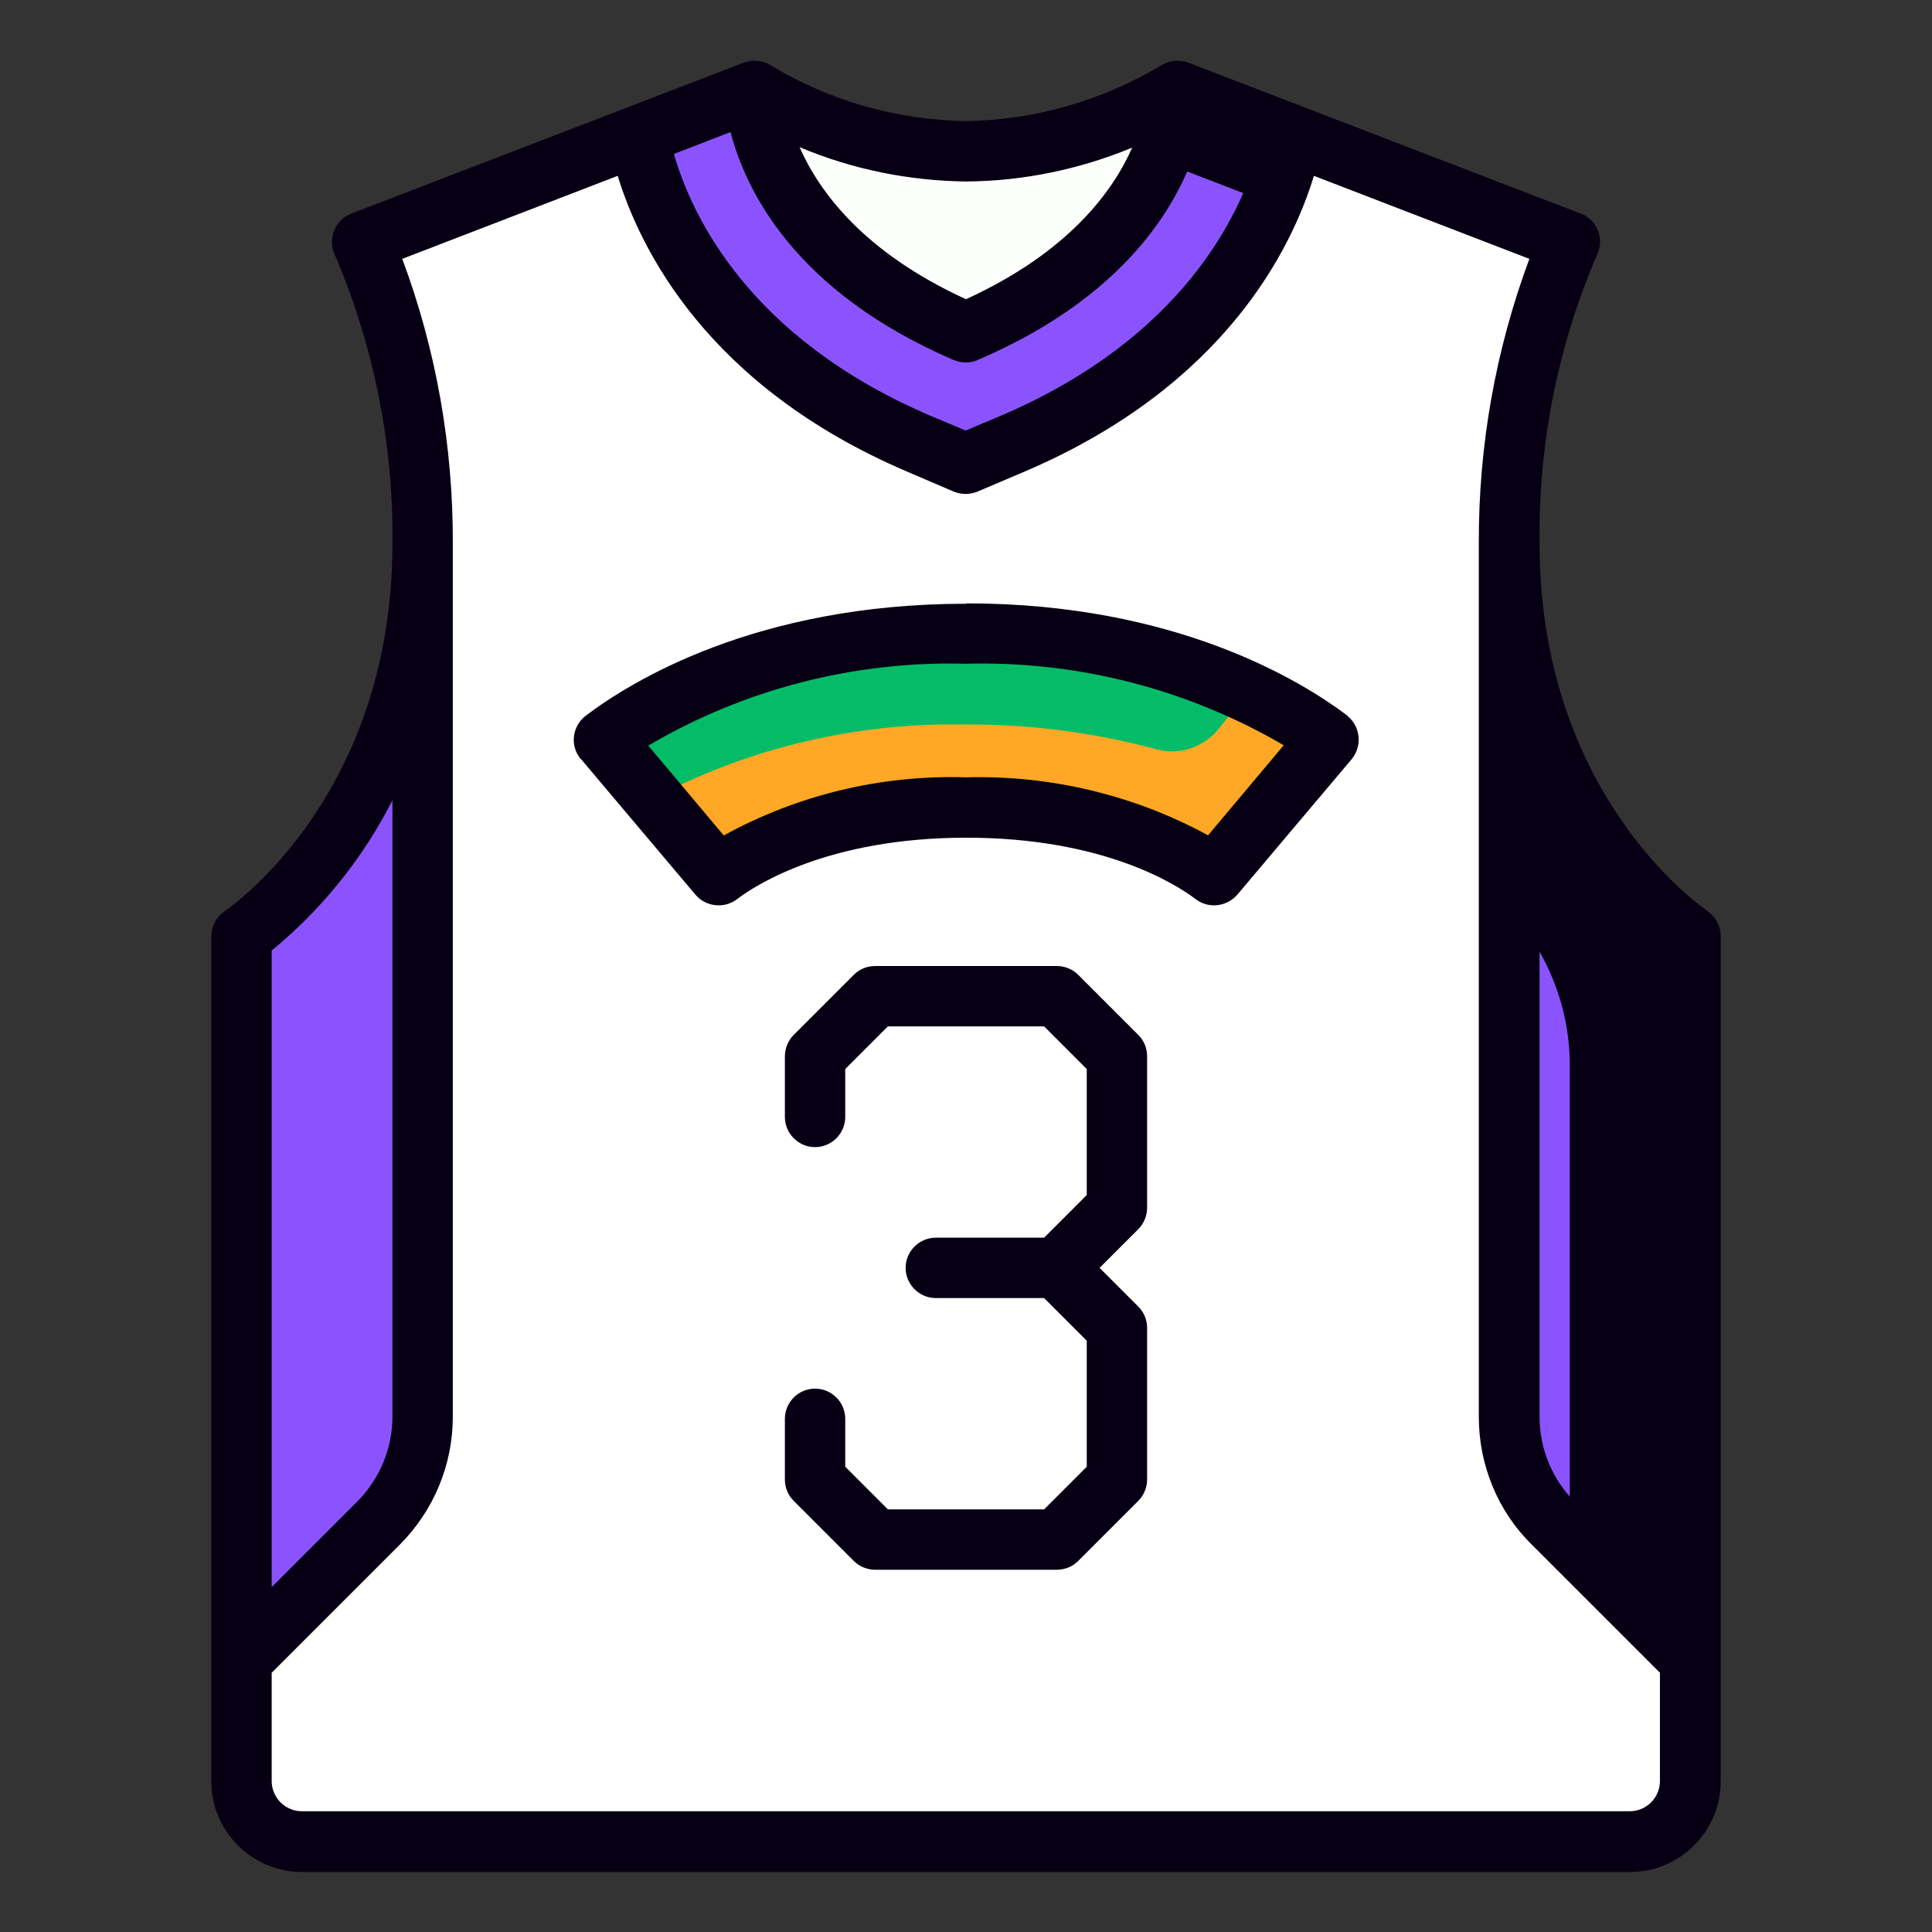 <?xml version="1.0" encoding="UTF-8"?>
<svg id="Layer_1" xmlns="http://www.w3.org/2000/svg" version="1.1" viewBox="0 0 512 512">
  <rect x="0" y="0" width="512" height="512" fill="#333333" stroke="none"/>
  <!-- Generator: Adobe Illustrator 29.4.0, SVG Export Plug-In . SVG Version: 2.1.0 Build 152)  -->
  <g id="_02-Basketball_Jersey">
    <path d="M448,472v-224s-48-32-48-104c-.4-27.5,5.1-54.8,16-80l-104-40c-16.9,10.2-36.2,15.8-56,16-19.8-.2-39.1-5.8-56-16l-104,40c10.9,25.2,16.4,52.5,16,80,0,72-48,104-48,104v224c0,8.8,7.2,16,16,16h352c8.8,0,16-7.2,16-16Z" fill="#fefffe"/>
    <path d="M448,248v224c0,8.8-7.2,16-16,16H80c-8.8,0-16-7.2-16-16v-24c0,8.8,7.2,16,16,16h320c8.8,0,16-7.2,16-16v-192s-48-32-48-104c0-20.1,2.8-40,8.4-59.3,3.6-12-2.7-24.7-14.4-29.2l-74.2-28.6c8.5-2.6,16.7-6.3,24.2-11l104,40c-10.9,25.2-16.4,52.5-16,80,0,72,48,104,48,104Z" fill="#fefffe"/>
    <path d="M256,122.8l12.6-5.4c50.4-21.6,69.6-57.4,74.1-81.6l-30.7-11.8s0,40-56,64c-56-24-56-64-56-64l-30.7,11.8c4.5,24.2,23.7,60,74.1,81.6l12.6,5.4Z" fill="#8b53fd"/>
    <path d="M337.1,54c2.5-5.8,4.4-11.9,5.6-18.1l-30.7-11.8c-.4,6.4-2,12.7-4.8,18.5l29.9,11.5Z" fill="#070014"/>
    <path d="M312,24s0,40-56,64c-56-24-56-64-56-64,16.9,10.2,36.2,15.8,56,16,19.8-.2,39.1-5.8,56-16Z" fill="#fdfffc"/>
    <path d="M321.7,232c-5.5-4.2-26.7-18-65.7-18s-60.1,13.8-65.7,18l-30.3-35.9c11.1-8.4,42.7-28.1,96-28.1s84.9,19.6,96,28.1l-30.3,35.9Z" fill="#04bc67"/>
    <path d="M330.7,183.4l-7.7,9.7c-4,5-10.6,7.2-16.8,5.4-16.4-4.4-33.3-6.6-50.2-6.5-28.8-.6-57.4,6.1-82.9,19.6l17.2,20.4c5.5-4.2,26.6-18,65.7-18s60.2,13.8,65.7,18l30.3-35.9c-6.7-4.9-13.8-9.2-21.3-12.7Z" fill="#ffa726"/>
    <path d="M112,144c0,72-48,104-48,104v192l36.3-36.3c7.5-7.5,11.7-17.7,11.7-28.3v-231.4Z" fill="#8b53fd"/>
    <path d="M400,144c0,72,48,104,48,104v192l-36.3-36.3c-7.5-7.5-11.7-17.7-11.7-28.3v-231.4Z" fill="#8b53fd"/>
    <path d="M448,248v192l-32-32v-125.8c0-15-5.7-29.5-15.7-40.7l-.3-.3v-97.2c0,72,48,104,48,104Z" fill="#070014"/>
    <path d="M452.5,241.4c-1.8-1.2-44.5-30.8-44.5-97.4-.3-26.3,4.8-52.3,15.2-76.4,2-4,.3-8.8-3.6-10.7-.2-.1-.4-.2-.7-.3l-104-40c-2.4-.9-5.1-.6-7.3.8-15.6,9.3-33.4,14.4-51.6,14.7-18.2-.3-36-5.3-51.6-14.7-2.2-1.4-4.9-1.7-7.3-.8l-104,40c-4.1,1.6-6.2,6.2-4.6,10.4,0,.2.2.5.3.7,10.3,24.1,15.5,50.2,15.2,76.4,0,66.5-42.6,96.1-44.4,97.3-2.2,1.5-3.6,4-3.6,6.7v224c0,13.2,10.8,24,24,24h352c13.2,0,24-10.8,24-24v-224c0-2.7-1.3-5.2-3.5-6.6ZM440,252v168.7l-22.6-22.6c-6-6-9.4-14.1-9.4-22.6v-163.2c7.8,15.3,18.7,28.9,32,39.8ZM252.8,95.4c2,.9,4.3.9,6.3,0,42.5-18.2,55.3-45.3,59.1-60.4l15,5.8c-4.6,16.1-19.7,48.7-67.8,69.3l-9.5,4-9.5-4c-48.1-20.6-63.2-53.2-67.8-69.3l15-5.8c3.9,15,16.6,42.1,59.1,60.4ZM300.1,39c-5.1,11.6-16.8,27.8-44.1,40.3-27.3-12.5-39-28.7-44.1-40.3,14,5.9,28.9,8.9,44.1,9.1,15.1-.1,30.1-3.2,44.1-9h0ZM104,212.2v163.2c0,8.5-3.4,16.6-9.4,22.6l-22.6,22.6v-168.7c13.3-10.9,24.2-24.5,32-39.8ZM432,480H80c-4.4,0-8-3.6-8-8v-28.7l33.9-33.9c9-9,14.1-21.2,14.1-33.9v-231.4c.1-25.8-4.4-51.4-13.4-75.5l57.1-22c5.9,19.3,23.7,55.7,76.5,78.3l12.6,5.4c2,.8,4.2.8,6.2,0l12.7-5.4c52.8-22.6,70.6-58.9,76.5-78.3l57.1,22c-9,24.2-13.5,49.7-13.4,75.5v231.4c0,12.7,5,25,14.1,33.9l33.9,33.9v28.7c0,4.4-3.6,8-8,8ZM256,160c-55.8,0-89.1,20.8-100.8,29.7-3.5,2.7-4.2,7.7-1.5,11.2,0,.1.2.2.3.3l30.3,35.9c2.7,3.2,7.6,3.8,11,1.2,5-3.8,24.3-16.3,60.8-16.3s55.8,12.5,60.8,16.3c3.4,2.6,8.2,2,11-1.2l30.3-35.9c2.8-3.4,2.4-8.4-.9-11.3-.1,0-.2-.2-.3-.3-11.8-8.9-45.1-29.7-100.8-29.7ZM320.2,221.4c-19.6-10.7-41.8-16-64.2-15.4-22.4-.7-44.5,4.6-64.2,15.4l-20-23.8c25.5-15,54.7-22.5,84.2-21.7,29.5-.8,58.7,6.7,84.2,21.6l-20,23.8ZM301.7,274.3c1.5,1.5,2.3,3.5,2.3,5.7v40c0,2.1-.8,4.2-2.3,5.7l-10.3,10.3,10.3,10.3c1.5,1.5,2.3,3.5,2.3,5.7v40c0,2.1-.8,4.2-2.3,5.7l-16,16c-1.5,1.5-3.5,2.3-5.7,2.3h-48c-2.1,0-4.2-.8-5.7-2.3l-16-16c-1.5-1.5-2.3-3.5-2.3-5.7v-16c0-4.4,3.6-8,8-8s8,3.6,8,8v12.7l11.3,11.3h41.4l11.3-11.3v-33.4l-11.3-11.3h-28.7c-4.4,0-8-3.6-8-8s3.6-8,8-8h28.7l11.3-11.3v-33.4l-11.3-11.3h-41.4l-11.3,11.3v12.7c0,4.4-3.6,8-8,8s-8-3.6-8-8v-16c0-2.1.8-4.2,2.3-5.7l16-16c1.5-1.5,3.5-2.3,5.7-2.3h48c2.1,0,4.2.8,5.7,2.3l16,16Z" fill="#070014"/>
  </g>
</svg>